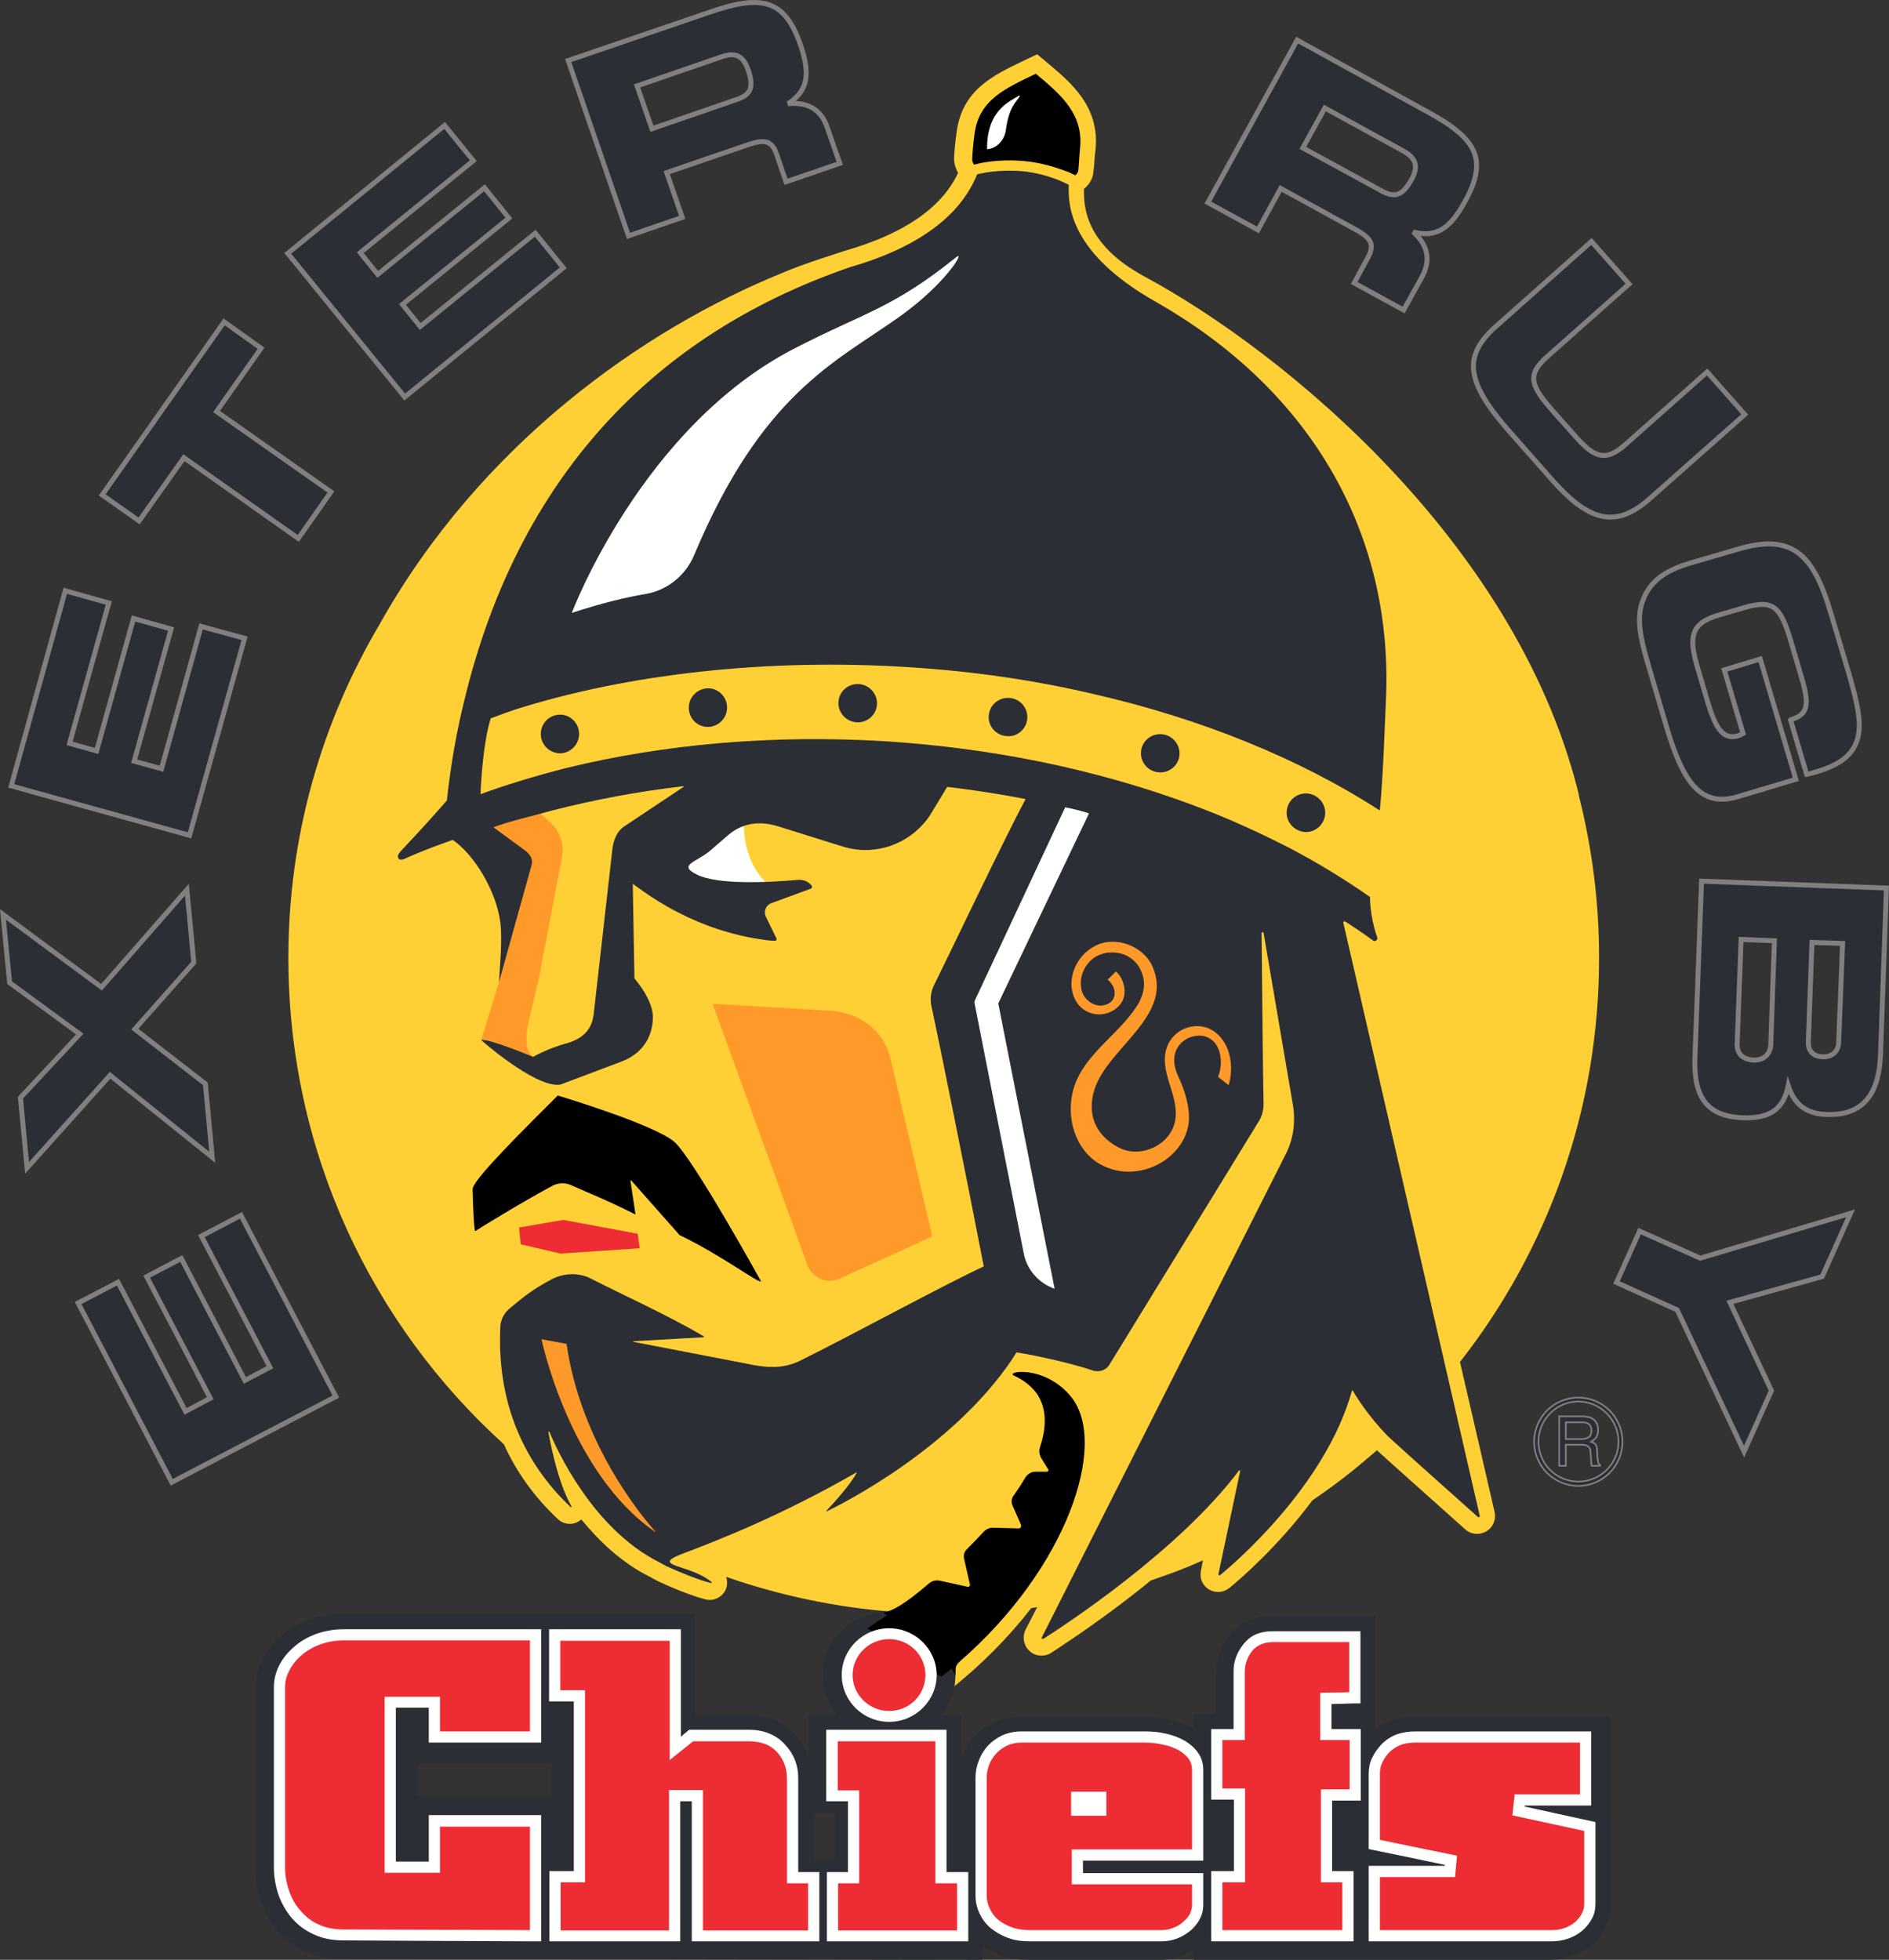 <svg xmlns="http://www.w3.org/2000/svg" width="573.185" height="594.672" viewBox="0 0 573.185 594.672"><rect x="0" y="0" width="573.185" height="594.672" fill="#333333" stroke="none"/><path fill="#2c2e35" fill-rule="evenodd" d="M488.708 578.372c0 4.5-2.2 9-5.7 11.8-3.5 3-7.9 4.5-12.7 4.5h-108.1v-3.1q-1.6 1.1-3.5 1.8c-2.1.9-4.4 1.3-6.7 1.3h-40c-3 0-5.8-.4-8.4-1.4q-2.9-1.1-5.4-2.8l-.2 4.2-194.9-.3c-3.8 0-7.6-.8-10.9-2.4-3.2-1.5-6-3.7-8.2-6.3-2.1-2.6-3.8-5.5-4.9-8.8-1.1-3.2-1.6-6.4-1.6-9.7v-54.9c0-3.2.8-6.3 2.3-9.1 1.5-2.7 3.4-5 5.7-7 2.4-2 5.1-3.6 8.2-4.7 3.1-1.2 6.4-1.7 9.9-1.7h107.3v30.6h15.8c5.8 0 10.9 2 14.5 5.9 1.9 2 3.2 4.2 4.1 6.7v-12.6h46.4v13.3q0-.3.1-.5c.9-2.2 2.1-4.3 3.7-6.1 1.7-1.9 3.7-3.4 6.1-4.5s5.1-1.7 8-1.7h37.4c2.6 0 5.1.3 7.6.8 2.6.6 5 1.6 7.1 2.8q.3.2.5.3v-4.6h4.9l1.9-.1v-12.2c0-4.3 1.4-8.4 4.2-11.8 2.9-3.8 7.5-5.8 12.7-5.8h31.4v32.2l.1 2.1c3.4-2.5 7.4-3.7 11.8-3.7h59.5zm-321.3-43.3h-40.6v9.7h40.6zm85.9 15.1h-6.5v14h6.5z"/><path fill="#ffd036" d="M453.508 458.772c.5 2.4-.5 4.7-2.5 5.9-2.1 1.2-4.6 1-6.4-.6-4-3.6-23-20.5-26.8-24q-3.7 3.2-7.5 6.3-5.9 4.7-12.1 8.9c-10.4 14-21.9 23.9-25.2 26.6-1.8 1.4-4.2 1.6-6.2.4-1.9-1.1-2.9-3.4-2.4-5.6l.6-3.2q-3.8 1.7-7.7 3.2-4 1.5-8.1 2.9c-13.7 11.2-26.5 19.5-30.3 22-.9.6-1.9.8-2.9.8-1.3 0-2.6-.4-3.6-1.4-1.8-1.6-2.3-4.3-1.2-6.5l3.5-6.8-1.2.2q-.3 0-.6.1c-6.9 8.9-15.3 17.4-24.7 24.8l-2.8 2.2-14.4-9.4c-3.8-2.5 2.5-6.4 2.4-11 0-1.9-1.2-3.7-2.2-5.5-17.7-1.3-34.8-5-50.9-10.6.5 1.3.4 2.8-.2 4.1-1.1 2.1-3.5 3.3-5.8 2.8-4.4-1-12.2-4.4-14.5-5.5l-.4-.2q-1-.5-2.2-1.2c-8.5-4.2-15.4-10.8-20.8-17.4q-.2.1-.3.2c-2 1.6-4.9 1.5-6.8-.3-7.1-6.6-12.6-14.3-16.4-22.7-40.1-36.3-65.3-88.8-65.4-147.2-.1-37 10-71.7 27.6-101.5 30.7-54.9 80.2-89.6 121.9-106.6 6.3-2.8 19.8-7 19.8-7 17.6-5.1 29-13 33.9-23.5-.8-1.5-1.3-3.1-1.2-4.7.1-1.9.2-3.6.8-7.9 1.7-12.5 11-17 20-21.3l4.4-2.1 2.5 2.1c7.7 6.4 16.6 13.7 15.2 27-.3 2.1-.3 3.4-.4 4.5-.1.6-.1 1.2-.2 1.8-.1 2.1-1.1 3.9-2.6 5.2l-.3.2c-.1 4.9 0 16.7 18.3 26.6 42.3 22.8 112.1 80.2 131.4 155.4q.4 1.5.6 2.7c3.9 15.5 6 31.8 6 48.5.1 46.3-15.7 89-42.2 122.8z"/><path fill="#2c2e35" fill-rule="evenodd" stroke="gray" stroke-width=".5" d="M473.108 429.772h6.9q1.7 0 2.8.5 2.1 1 2.1 3.6 0 1.3-.5 2.2-.6.8-1.6 1.4.9.3 1.4.9.4.6.4 1.9l.1 2q.1.8.2 1.3.1.7.6.9v.3h-2.5q-.1-.2-.1-.5-.1-.3-.1-1.2l-.2-2.5q0-1.4-1.1-1.9-.5-.3-1.8-.3h-4.6v6.4h-2zm6.7 6.9q1.4 0 2.3-.6.8-.6.8-2 0-1.6-1.2-2.2-.6-.3-1.6-.3h-5v5.1z"/><path fill="#2c2e35" fill-rule="evenodd" stroke="gray" stroke-width=".5" d="M478.908 450.872c-7.4 0-13.4-6-13.4-13.4s6-13.4 13.4-13.4 13.4 6 13.4 13.4-6 13.4-13.4 13.4zm0-25.6c-6.7 0-12.1 5.5-12.1 12.2s5.4 12.1 12.1 12.1 12.2-5.4 12.2-12.1-5.5-12.2-12.2-12.2z"/><path fill="#ff9929" d="m270.208 321.272 12.7 53.9-28.1 12.8c-3.8 1.8-8.3-.1-9.8-4.1l-28.8-79.3 35.4 2.1c9.2.5 16.6 6 18.6 14.6"/><path d="M191.608 358.272c-.1-.2-.3-.1-.3.1l1.5 10c.1.1 0 .1-.1.1-8.7-4.4-14.4-6.6-19.3-8.8-1.9-.9-4.1-.8-5.9.2-8.6 4.6-22.5 13.1-23.3 13.7-.3.2-.7-7-.8-12.7 0-2 6.9-9.7 25.9-28.5l.1.1s29.4 8.8 35.3 14.1c5.7 5.1 26.2 42.2 26.2 42.2-.6.8-11.8-7.8-24.7-14z"/><path fill="#ee2c33" d="m193.508 374.372.6 4.4-24 1.6-12.1-2.8-.5-5.1 13.4-2.3z"/><path fill="#2c2e35" d="M175.708 223.072c-.2 3.2-3 5.7-6.2 5.5-3.2-.3-5.6-3-5.4-6.2.2-3.3 3-5.7 6.2-5.5s5.6 3 5.4 6.2M220.608 215.072c-.2 3.2-3 5.7-6.2 5.5s-5.6-3-5.4-6.2 3-5.7 6.2-5.5 5.6 3 5.4 6.2M266.108 213.772c-.2 3.2-3 5.6-6.2 5.4s-5.7-3-5.5-6.2 3-5.6 6.2-5.4 5.7 3 5.5 6.2M311.708 217.972c-.2 3.2-3 5.7-6.2 5.4-3.2-.2-5.7-2.9-5.5-6.1.2-3.3 3-5.7 6.2-5.5 3.3.2 5.7 3 5.5 6.2M357.908 228.972c-.2 3.2-3 5.6-6.2 5.4s-5.7-2.9-5.5-6.2c.2-3.2 3-5.6 6.2-5.4s5.7 3 5.5 6.2M402.108 246.972c-.2 3.2-3 5.7-6.2 5.5-3.2-.3-5.7-3-5.5-6.2.2-3.3 3-5.7 6.2-5.5s5.7 3 5.5 6.2"/><path fill="#fff" d="M221.208 253.172c1.4-1.1 2.9-2 4.5-2.5.2 8.8 3.8 14.2 6.5 16.9-8.1.3-16.5 0-20.8-2.2-5.8-2.9-.3-3.7 3.9-7.1zM152.808 249.972l.6-.2z"/><path fill="#ff9929" d="m170.608 259.672-6.6 34.5c-.7 4.9-3.7 14.7-4.2 19.4-.4 3.9.5 6 2 7.1h-.1s-13.3-5.6-15.7-5.1l5.4-17.5 9.8-35.2c.7-2.1-.2-3.7-2.4-5.2l-9.2-6.7 3.2-1 .6-.2q1.5-.4 3.1-.9.2 0 .4-.1c2.3-.6 4.6-1.3 7.1-1.9l3.2 2.9c2.7 2.6 3.9 6.3 3.4 9.9"/><path fill="#fff" d="M156.508 248.872q.2 0 .4-.1-.2.1-.4.1M161.808 320.672h-.1z"/><path d="M327.708 45.072c-.3 3.4-.3 4.8-.5 6.4 0 .7-.4 1.3-.9 1.7q-.8-.3-1.7-.8c-3.3-1.3-8.3-3-13.8-3.5s-10.1 0-13.2.6q-1.2.3-2.1.5c-.3-.6-.6-1.3-.5-1.9.1-1.9.2-3.5.7-7.5 1.4-10.4 9.5-13.8 18.6-18.2 7.8 6.5 14.5 12.3 13.4 22.7"/><path fill="#2c2e35" fill-rule="evenodd" d="M410.508 421.972c-.1-.1-.3-.1-.3.1-8 28.7-35.6 52.3-40 55.9-.2.2-.5 0-.5-.3l6.6-31.3c0-.2-.2-.3-.4-.1-18.3 24.3-52.7 46.8-59.3 51-.3.2-.7-.1-.5-.4l73.8-146.2c2.5-4.7 3.3-10.1 2.4-15.4l-8.9-52.2c-.1-.3-.6-.3-.6.1.2 18.5.4 43.5.6 51.9 0 1.8-.5 3.6-1.4 5.1l-45.3 73.8c-1 1.8-3.1 2.5-5.1 1.9-5.4-1.9-16.6-4.5-23.2-5.5q-.6 1-1.3 2.1c-18.2 27-51.2 43.7-56.2 46.1-.1.1-.2-.1-.1-.2 6.8-7.2 8.8-10.8 9.2-11.6 0 0-.1-.1-.1 0-23 13.2-42 20.6-52.6 24.6s2.2 3.2 8.6 8.7c.1.1 0 .4-.1.3-3.6-.8-10.7-3.8-13.5-5.1-.8-.4-1.5-.8-2.4-1.3-20.2-10.2-31.1-34.4-33.2-39.5-.1-.2-.3-.1-.3.1 0 0 2.4 14.6 7 22.5.1.2-.1.4-.3.2-11.7-11.1-22.5-28.5-21.3-54.6.1-2.2 1.1-4.2 2.8-5.6 3.2-2.6 6-5.3 12.8-8.9 3.9-2 8.5-2.1 12.3 0 7.9 4.1 22.6 10.7 33.8 17.3.2.1.1.3-.1.3l-21.1 1.2c-.2 0-.2.2-.1.2l34.8 6.7c1.6.4 5 .9 6.6.9h.4v.1-.1c3 .1 5.9-.5 8.6-1.8 15.4-7.6 44-23.2 55.9-28.7-5.3-27.4-13.5-68-15.9-79.1-.4-2-.2-4.1.7-6 5.1-10.3 21.5-44.8 27.9-56.7q-3.5-.7-7.1-1.3-8.3-1.4-16.7-2.4l-5.2 8.6c-5.8 8.7-16.6 12.6-26.5 9.5l-19.5-6.1c-5.4-1.7-10.6-1.2-15 2.4l-5.9 5.1c-4.2 3.4-9.7 4.2-3.9 7.1 6.2 3.1 21 2.5 30.8 1.6 1.7-.1 3.2.6 4.1 1.8.2.3.1.7-.3.9l-12 4.4c-1.6.6-2.4 2.5-1.6 4.1l3.2 6.6c.2.3-.1.7-.4.7-1.2 0-3-.2-3.4-.3-20.5-2.8-34.4-13.1-38.7-16.2l-1.1-.8.5 28.7c3.2 3.8 5.7 8.3 5.6 12-.1 5.8-3.2 10.8-9.4 13.2l-18.3 6.9q-.5.2-.9.2c-7.7.4-23.6-13.6-23.5-13.6 2.4-.5 15.7 5.1 15.7 5.1h.1c.7-.4 4.7-2.6 9.8-4 7.2-1.9 8.1-6.3 8.5-8.6l5.7-50.3c.2-1.9 1-5.5 3.9-7.2l17.7-11.8c.1 0 0-.2-.1-.2-13.8 1.6-27 4.1-39.5 7.3-4 1.1-7.5 2-10.9 2.9q-.2.1-.4.1-1.6.5-3.1.9c-.2.1-3.1 1-3.2 1.1-.4.1-.6.2 0 .5l8.6 6.3c2.2 1.5 3.1 3.1 2.4 5.2l-9.8 35.2c.2-4.1 1.1-12.6.4-18.3-1.3-9.6-7.9-20.4-14.4-24.9h-.1c-9.9 3.5-14.5 5.7-14.5 5.7s-1.6.8-2-.3c-.2-.4-.1-1 .8-2 6.8-7.2 11.4-12.4 14-15.4 1.2-11.2 3.1-21.8 5.6-31.6 14.9-60.7 52.1-108.2 117.3-130.4h.1c27.5-8.1 35.1-21.1 37.9-28q1.1-.2 2.5-.5c3-.5 6.9-.8 11.5-.4 3.6.4 7 1.3 9.7 2.3 1.6.6 2.9 1.2 4.1 1.8-.3 6.5.5 20.8 26.2 35.4 48.3 27.4 72.6 71.7 70 121.8-.4 8.7-.8 21.9-1.8 32.5l-.1.1c-24-15.5-53.9-27.8-87.3-35.4-17.6-4.1-36.1-6.8-55.3-8-42.9-2.8-85.7 2-119.9 12.9-.6.2-3.8 1.3-7.2 2.6-2.2 7-2.9 18.1-3.1 23 8.3-3 16.9-5.6 25.9-7.9 29.4-7.2 62.6-10.3 97.6-8.1q20.25 1.35 39.3 4.8c23.1 4.2 44.6 10.6 63.9 18.7 6.5 2.8 12.7 5.7 18.7 8.8 8.8 4.6 16.9 9.6 24.5 14.9 0 3.3.7 8.1 2.2 12.3.2.7-.6 1.4-1.3.9q-4.1-3-8.5-5.8c-.2-.1-.5.1-.5.4l41.4 180c.1.3-.4.6-.6.3 0 0-25.8-23-27.2-24.4-6-6.1-9.9-12.4-10.7-13.9"/><path fill="#fff" d="M272.408 96.472c-19.1 13.5-41.3 23.1-61.8 72-2.6 6.2-8.2 10.7-14.9 11.8-5.4.9-12.7 2.6-22.2 5.7 0 0 21.2-56.5 67.7-80.3 21.1-10.9 29.5-12 48.9-27.6 3-2.5-2.9 8-17.7 18.4M299.508 44.972c0-11.8 7.2-14.3 9.6-15.9.2-.2.4 0 .3.2-1.1 1.8-3.2 3-4.2 10.2-.4 3-2.7 5.6-5.7 5.8zM302.908 304.472l17.1 86.6c-4.8-1.7-8.5-5.8-9.4-10.9l-14.9-75.8q-.1-.4.1-.8l27.4-58.6c2.8.5 7.2 1.7 7.2 1.9z"/><path fill="#ff9929" d="M333.308 289.872c-3.4 1.5-5.8 5.6-5.3 9.4.2 3.9 3.9 6.3 6.7 5.8 2.4-.4 3.7-2 3.5-4.2-.2-2-1.9-3.5-2.1-3.6l2.5-2.5c1.4 1.1 3.1 4.1 2.5 7.4-.7 4.1-6.5 7.4-11.6 4.6-4.6-2.6-4.4-8.3-4.4-8.3.1-5 3.1-9.4 7.3-11.5 6-3.1 14.4 0 17.2 6.1 6.9 15-13.5 24.8-17.5 37.5-2.4 7.6.4 13.9 7.1 17.5 6.7 3.7 16.1-.5 17.4-8.2 1.3-7.8-5.5-15.1-2.3-22.7q.6-1.4 1.6-2.5c3.2-3.7 9-4.5 12.9-1.4 4.7 3.6 5.6 10.7 4 16l-3.2-2.5c1.7-4.3 1-10.6-3.7-12.2-4.9-1.6-12.6 3-8.4 12 4.6 9.9 3 15.2 3 15.2-1.9 9.5-12.8 15.7-22.5 13.2q-2.4-.7-4.2-1.7c-7.6-4.3-10.7-14.6-7.9-23.4 3.3-10.4 14.3-16.4 19.6-25.5 2-3.6 2-6.8.8-9.6-1-2.5-3-4.3-5.4-5.2-2.4-.8-5.2-.8-7.6.3M171.908 407.772c4.4 30.7 23.5 53.1 26.9 56.9.1.1 0 .2-.1.1-26-18-34.4-58.4-34.4-58.4z"/><path fill="#2c2e35" d="M289.808 508.272c0 10.9-9 19.7-20 19.7-11.1 0-20.1-8.8-20.1-19.7s9-18.7 20.1-18.7c11 0 20 7.8 20 18.7"/><path fill="#2c2e35" d="M289.908 508.272c0 10.9-9 19.8-20.1 19.8s-20.2-8.9-20.2-19.8c0-11 9.1-19.1 20.2-19.1s20.1 8.1 20.1 19.1"/><path fill="#ee2c33" d="M480.208 585.772q-4 3.3-9.6 3.3h-55.3v-22.9h24.6l-24.6-5.1v-22.8q0-5 3.9-9 4-3.9 10.3-3.9h53.3v22.5h-21.7l23 5v24.8q0 4.7-3.9 8.1m-76-39.4v21.4h6.5v21.3h-43.2v-21.3h6.9v-21.6h-6.9v-21.5h6.8v-17.2q0-4.8 3.1-8.6 3.1-3.9 8.9-3.9h26.5v21.9l-8.8.2v7.6h8.9v21.7zm-40 35.8q-1 2-2.7 3.5-1.8 1.5-4.2 2.5-2.3.9-4.9.9h-39.9q-3.7 0-6.7-1.1t-5.2-3-3.4-4.4q-1.2-2.6-1.2-5.3v-36q0-2.4 1-4.8.9-2.5 2.7-4.6 1.8-2 4.5-3.3 2.6-1.2 5.9-1.2h37.4q3.3 0 6.5.7 3.2.8 5.6 2.2 2.5 1.5 4 3.7 1.6 2.2 1.6 5.1v27.5h-36.5v3.8h36.5v9.6q0 2.2-1 4.2m-113.3 6.9v-21h6.5v-21.5h-6.6v-21.7h36.5v43.2h6.6v21zm-41 0v-42.5h-3.5v42.5h-39.7v-21.3h7.4v-51.5h-7.5v-21h40v31.7l2.5-2.1h18.1q6.9.1 10.9 4.4t4 10.3v28.5h6.2v21zm-105.9-.3q-5.1 0-9-1.9t-6.6-5q-2.6-3.1-4-7.2-1.3-4-1.3-8.1v-54.7q0-3.5 1.7-6.7t4.6-5.6q2.8-2.4 6.6-3.8t8.2-1.4h60v34.4h-34.1v-10.6h-10v46.7h10v-14.1h34.1v38.3z"/><g fill-rule="evenodd"><path fill="#2c2e35" d="m164.308 589.972-60.3-.3c-3.5 0-6.6-.7-9.4-2-2.7-1.3-5-3.1-6.8-5.3-1.8-2.1-3.2-4.6-4.2-7.4-.9-2.7-1.4-5.6-1.4-8.4v-54.7c0-2.4.6-4.8 1.9-7.1 1.2-2.2 2.8-4.2 4.7-5.9q3-2.4 6.9-3.9c2.7-1 5.5-1.5 8.5-1.5h60c.5 0 .8.4.8.9v34.4c0 .4-.3.8-.8.8h-34.1c-.4 0-.8-.4-.8-.8v-9.7h-8.4v44.9h8.4v-13.2c0-.4.4-.8.8-.8h34.2c.4 0 .8.4.8.8v38.3q0 .4-.2.6-.3.3-.6.3m-60.1-94.8c-2.8 0-5.4.5-7.9 1.4s-4.6 2.1-6.4 3.6c-1.8 1.6-3.3 3.4-4.4 5.4-1.1 2.1-1.6 4.1-1.6 6.3v54.7c0 2.6.5 5.3 1.3 7.9q1.35 3.75 3.9 6.9 2.55 3 6.3 4.8c3.75 1.8 5.4 1.8 8.6 1.8h.1l59.3.3v-36.6h-32.4v13.2c0 .4-.4.8-.9.8h-10c-.5 0-.8-.4-.8-.8v-46.7c0-.4.3-.8.8-.8h10c.5 0 .9.4.9.8v9.7h32.3v-32.7zm366.4 94.8h-55.3c-.4 0-.8-.4-.8-.9v-22.9c0-.5.4-.9.8-.9h16.5l-16.7-3.4c-.3-.1-.6-.4-.6-.8v-22.8q0-5.4 4.2-9.6c2.7-2.7 6.4-4.2 10.9-4.2h53.2c.5 0 .9.4.9.9v22.5c0 .5-.4.8-.9.8h-13.8l15.3 3.4c.4 0 .7.4.7.8v24.8c0 3.4-1.5 6.3-4.3 8.7-2.7 2.4-6.1 3.6-10.1 3.6m-54.4-1.7h54.4c3.6 0 6.6-1.1 9-3.2 2.5-2.1 3.7-4.5 3.7-7.4v-24.1l-22.4-4.9c-.4-.1-.7-.5-.6-.9 0-.4.4-.7.8-.7h20.9v-20.9h-52.4c-4 0-7.3 1.3-9.8 3.7q-3.6 3.75-3.6 8.4v22.1l23.9 5c.4 0 .7.4.7.9-.1.4-.4.7-.8.7h-23.8zm-5.4 1.7h-43.3c-.4 0-.8-.4-.8-.8v-21.4c0-.4.4-.8.8-.8h6.1v-20h-6.1c-.4 0-.8-.4-.8-.8v-21.5c0-.5.4-.9.8-.9h5.9v-16.2c0-3.4 1.1-6.5 3.3-9.2 2.2-2.8 5.5-4.2 9.6-4.2h26.5c.4 0 .8.3.8.8v21.9c0 .5-.4.9-.8.9l-7.9.1v5.9h8c.5 0 .9.4.9.9v21.8c0 .4-.4.8-.9.8h-7.9v19.7h5.8c.4 0 .8.4.8.8v21.4c0 .4-.4.8-.8.8m-42.4-1.7h41.5v-19.6h-5.7c-.5 0-.9-.4-.9-.9v-21.3c0-.5.4-.9.9-.9h7.9v-20.1h-8.1c-.4 0-.8-.3-.8-.8v-7.6c0-.5.3-.8.8-.9l7.9-.1v-20.3h-25.6c-3.6 0-6.4 1.2-8.3 3.6s-2.9 5.2-2.9 8.2v17.1c0 .5-.4.8-.8.8h-5.9v19.8h6.1c.4 0 .8.4.8.9v21.6c0 .5-.4.9-.8.9h-6.1zm-16 1.6h-40q-3.8 0-6.9-1.1-3.2-1.2-5.5-3.2t-3.6-4.7q-1.2-2.7-1.2-5.7v-36q0-2.5.9-5.1 1-2.6 2.9-4.8 1.9-2.1 4.8-3.5 2.8-1.3 6.2-1.3h37.4q3.4 0 6.7.8 3.4.7 5.9 2.3c1.8 1 3.2 2.3 4.3 3.9q1.7 2.4 1.7 5.6v27.4c0 .5-.4.9-.9.9h-35.6v2.1h35.6c.5 0 .9.4.9.8v9.7q0 2.4-1.1 4.5-1.1 2.2-2.9 3.8-1.9 1.6-4.4 2.6t-5.2 1m-42.4-63.7q-3 0-5.5 1.2-2.5 1.1-4.2 3-1.7 2-2.6 4.3t-.9 4.5v36q0 2.6 1.1 5 1.2 2.4 3.2 4.2 2.1 1.8 5 2.8c1.8.7 4 1.1 6.3 1.1h40c1.6 0 3.1-.3 4.6-.9q2.2-.9 3.8-2.4 1.7-1.4 2.6-3.2t.9-3.8v-8.8h-35.6c-.5 0-.9-.4-.9-.9v-3.8c0-.4.4-.8.9-.8h35.6v-26.6c0-1.8-.4-3.3-1.4-4.7s-2.2-2.5-3.7-3.4q-2.4-1.4-5.5-2.1c-2-.5-4.2-.7-6.3-.7zm-16.2 63.7h-42.9c-.5 0-.8-.3-.8-.8v-21c0-.5.3-.9.8-.9h5.6v-19.8h-5.7c-.5 0-.9-.4-.9-.8v-21.7c0-.5.4-.8.9-.8h36.5c.4 0 .8.3.8.8v42.3h5.7c.5 0 .9.4.9.9v21c0 .5-.4.8-.9.8m-42.1-1.6h41.3v-19.4h-5.7c-.5 0-.9-.4-.9-.8v-42.3h-34.8v19.9h5.7c.5 0 .9.4.9.9v21.5c0 .4-.4.8-.9.8h-5.6zm-3.4 1.7h-38.4c-.5 0-.8-.4-.8-.9v-41.7h-1.8v41.7c0 .5-.4.9-.9.9h-39.7c-.4 0-.8-.4-.8-.9v-21.3c0-.5.4-.9.8-.9h6.3l.3-49.7h-6.6c-.5 0-.9-.4-.9-.9v-21c0-.5.4-.9.9-.9h39.9c.5 0 .8.4.8.9v29.9l1.2-.9q.3-.2.6-.2h18c4.9 0 8.7 1.5 11.6 4.6 2.8 3 4.2 6.7 4.2 10.9v27.6h5.3c.5 0 .8.4.8.9v21c0 .5-.3.9-.8.9m-37.6-1.7h36.8v-19.4h-5.3c-.5 0-.9-.3-.9-.8v-28.5c0-3.8-1.2-7-3.7-9.8-2.6-2.6-6-4-10.4-4h-17.7l-2.4 1.9c-.2.2-.6.2-.9.1-.2-.2-.4-.5-.4-.8v-30.9h-38.3v19.4h6.6c.5 0 .9.4.9.8v51.5c0 .5-.4.8-.9.8h-6.5v19.7h38v-41.7c0-.5.4-.9.8-.9h3.5c.5 0 .8.4.8.9z"/><path fill="#fff" d="M164.208 528.772h-34.1v-10.6h-10v46.7h10v-14.1h34.1v38.3h-1.7q-29.2-.1-58.5-.3c-3.3 0-6.3-.6-9-1.9-2.6-1.2-4.8-2.9-6.6-5-1.7-2.1-3.1-4.5-4-7.2q-1.3-4-1.3-8.1v-54.7c0-2.3.6-4.6 1.7-6.7q1.7-3.2 4.6-5.6c1.8-1.6 4.1-2.9 6.6-3.8 2.6-.9 5.4-1.4 8.2-1.4h60zm-58.4 56.7c18.9.1 36.1.1 55 .2v-31.4h-27.3v14h-16.8v-53.4h16.8v10.5h27.3v-27.6h-56.6c-2.5 0-4.9.4-7 1.2q-3.3 1.2-5.6 3.2-2.4 2-3.8 4.7-1.3 2.4-1.3 5.1v54.7q0 3.5 1.2 7 1.1 3.4 3.4 6c1.4 1.7 3.2 3.2 5.4 4.2 2.1 1 4.6 1.6 7.5 1.6zM206.608 526.972l2.5-2.1h18.1q3.4 0 6.1 1.1 2.8 1.1 4.8 3.3c2.7 2.8 4.1 6.3 4.1 10.3v28.5h6.4v21h-38.7v-42.5h-3.5v42.5h-39.7v-21.3h7.4v-51.5h-7.5v-21.9h40zm-36.6-14.1h7.5v58.3h-7.4v14.6h32.9v-42.6h10.3v42.6h31.9v-14.3h-6.4v-31.9c-.1-3.2-1-5.7-3.1-8-1.1-1.1-2.2-1.9-3.6-2.4s-3-.8-4.9-.8h-16.9l-1.6 1.3-5.5 4.4v-36.2h-33.2zM287.208 568.072h6.6v21h-42.9v-21h6.4v-21.5h-6.6v-21.7h36.5zm-33-24.8h6.5v28.2h-6.4v14.3h36.1v-14.3h-6.6v-43.1h-29.6zM365.108 537.072v27.5h-36.5v3.8h36.5v9.6c0 1.5-.3 2.9-1 4.2-.6 1.3-1.6 2.5-2.7 3.5-1.2 1-2.6 1.9-4.1 2.5-1.6.6-3.2.9-4.9.9h-40c-2.4 0-4.6-.3-6.7-1.1q-2.9-1.1-5.2-3c-1.4-1.2-2.5-2.7-3.3-4.4s-1.2-3.5-1.2-5.4v-35.9q0-2.4.9-4.8c.6-1.7 1.5-3.2 2.7-4.6q1.95-2.1 4.5-3.3c1.8-.8 3.8-1.2 5.9-1.2h37.4c2.2 0 4.4.2 6.5.7s4 1.2 5.7 2.2c1.6 1 3 2.2 4 3.7 1 1.4 1.5 3.2 1.5 5.1m-3.4 0c0-1.3-.3-2.3-.9-3.2q-1.05-1.5-3-2.7c-1.3-.7-2.9-1.4-4.6-1.7-1.9-.5-3.8-.7-5.8-.7h-37.4q-2.5 0-4.4.9-2.1 1-3.4 2.5-1.4 1.6-2.1 3.4-.7 2-.7 3.7v35.9q0 2.1.9 3.9.8 1.9 2.5 3.4c1.1.9 2.5 1.7 4.1 2.3s3.5.9 5.5.9h40q1.9 0 3.6-.7 1.9-.7 3.1-1.9 1.3-1.1 2-2.4v-.1c.4-.8.6-1.6.6-2.6v-6.2h-36.5v-10.6h36.5zM412.808 516.872h-1.7c-2.4.1-4.7.1-7.1.2v7.6h8.9v21.7h-8.7v21.4h6.5v21.3h-43.2v-21.3h6.9v-21.7h-6.9v-21.4h6.8v-17.2c-.1-3.2 1-6.1 3.1-8.7 1-1.2 2.3-2.3 3.8-2.9q2.2-.9 4.9-.9h26.7zm-35.1 11.1h-6.8v14.7h6.9v28.5h-6.9v14.5h36.4v-14.5h-6.5v-28.2h8.7v-15h-8.9v-14.3l1.7-.1h1.6q2.8 0 5.5-.1v-15.2h-23.1c-1.5 0-2.7.3-3.7.7-1.1.5-1.9 1.1-2.6 1.9-1.6 2.1-2.3 4.1-2.3 6.6zM482.808 547.872h-20.2v.3c6.7 1.5 13.4 2.9 20.1 4.4l1.4.3v24.8c0 1.6-.3 3.1-1 4.4-.7 1.4-1.7 2.6-2.9 3.7-2.6 2.2-5.9 3.3-9.5 3.3h-55.4v-22.9h23.1v-.3q-10.8-2.3-21.7-4.5l-1.4-.3v-22.9c0-1.6.3-3.2 1-4.7s1.7-2.9 2.9-4.2q2-2 4.6-3 2.6-.9 5.7-.9h53.3zm-12.2 37.8c3.1 0 5.3-.8 7.4-2.5.9-.9 1.6-1.7 2-2.6q.7-1.3.7-2.9v-22.1q-10.2-2.2-20.3-4.4l-1.5-.3.7-6.4h19.8v-15.7h-49.9q-2.6 0-4.5.7c-1.3.5-2.3 1.2-3.4 2.2q-1.5 1.6-2.2 3.2c-.5 1-.7 2.1-.7 3.3v20.1q11 2.3 21.9 4.5l1.5.3-.6 6.5h-22.8v16.1z"/></g><path fill="#fff" d="M325.008 543.672h10.7v7.3h-10.7z"/><g fill="#2c2e35" stroke="gray" stroke-width="1.5"><path d="m515.908 381.772 45.6-13.6-8.6 19.2-28 7.8 12.6 26.8-8.3 18.5-20.3-43-18.4-8.3 7-15.6z"/><path fill-rule="evenodd" d="m572.408 269.472-1.8 50.6c-.5 12.6-5.8 18.5-16.4 18.1-6-.2-9.7-2.9-11.6-8.7-1.4 7.1-5.7 10-13.7 9.7-10.9-.4-15.1-6.1-14.6-18.5l2-53.3zm-34 16-10.1-.4-1.2 31.7c-.1 3 1.7 4.7 5 4.9 3 .1 5-1.7 5.2-4.6zm20.7.8-9.3-.3-1.1 30.1c-.1 2.8 1.4 4.5 4.4 4.6 2.8.1 4.7-1.6 4.8-4.3z"/><path d="M527.208 166.672c16.2-4.8 22.9.9 28.3 19.3l5.5 18.4c2.7 9.4 4.2 15.9 2.3 20.8-1.6 4.3-5.6 7.1-12.1 9-.9.3-2 .6-3 .8l-4.9-16.5.1-.1c6-1.7 5.4-5.7 2.8-14.3l-2.8-9.5c-3.2-10.7-5.3-12.8-14.5-10.1l-7.5 2.2c-8.5 2.5-9.1 6.7-6.2 16.3l2.8 9.5c2.5 8.6 4.8 12.1 9.4 10.8.5-.2 1-.4 1.5-.7l-5.7-19.3 10.9-3.3 10.8 36.5-17.7 5.3c-10.9 3.2-16.4-3.9-21.5-21.1l-5.4-18.3c-2.5-8.5-4-14.7-1.7-20.5 2.2-5.5 6.6-8.7 13.9-10.9zM471.008 145.672l-12.7-14.4c-13.2-14.9-14.9-23-4.3-32.3l28.9-25.7 11.4 12.9-24.9 22.1c-6.2 5.5-5 8.8 2 16.7l6.5 7.3c5.8 6.6 9.2 8 15.2 2.7l24.9-22.1 11.4 12.9-28.9 25.6c-10.4 9.2-18.5 6.7-29.5-5.7z"/><path fill-rule="evenodd" d="M444.508 61.172c-4.4 8.1-8.7 11.1-15.7 9.2 4.5 4 5.4 8.6 2.7 13.6l-5.6 10.1-15-8.2 4.1-7.6c2.3-4.2 1-6.1-4-8.8l-22.4-12.3-6.9 12.6-15.2-8.3 27.1-49.3 39.6 21.8c14.9 8.1 18.4 14.4 11.3 27.2zm-18.6-15.3-23.9-13.1-6.7 12.1 24 13.1c4.2 2.3 6.4 1.1 9-3.5 2.1-3.8 1.5-6.4-2.4-8.6zM251.008 38.672l3.8 10.9-16.3 5.6-2.8-8.2c-1.5-4.5-3.8-4.8-9.2-2.9l-24.2 8.3 4.7 13.6-16.3 5.6-18.3-53.2 42.7-14.6c16.1-5.6 23-4 27.8 9.9 3 8.7 2.3 13.9-3.8 17.8 6-.6 10.1 1.8 11.9 7.2zm-24-17.5c-1.4-4.1-3.7-5.4-7.9-4l-25.8 8.9 4.5 13 25.8-8.9c4.5-1.5 5.1-4 3.4-9z"/><path d="m162.408 70.772 8.5 10.5-48.1 39.2-35.5-43.6 47.6-38.8 8.7 10.7-34.3 27.9 5.3 6.6 32.4-26.3 7.4 9.2-32.3 26.2 5.4 6.7zM65.708 124.872l34.7 24.4-9.9 14.1-34.7-24.5-13.6 19.2-11.2-7.9 37-52.5 11.2 8zM57.508 253.472l-54.1-15 16.4-59.2 13.2 3.7-11.9 42.6 8.2 2.3 11.2-40.2 11.4 3.2-11.2 40.1 8.3 2.3 12-43.2 13.2 3.6zM33.408 326.272l-25.2 28.1-2-21.3 18-19.3-21.3-15.6-2-20.7 29.9 22.1 25.9-29.6 2.1 22.1-17.9 20.2 21.4 16.6 2.1 22.3zM73.108 368.772l28.8 55-49.8 26-28.4-54.4 12.1-6.3 20.5 39.2 7.5-4-19.3-36.9 10.5-5.5 19.3 37 7.6-4-20.8-39.8z"/></g><path d="M291.208 504.172c-1.5 1.4-1.2 1.9-1.3 4.2l-1.1-2.1q-1.6 1.3-3.2 2.5l-22.4-14.7 7.2-4.8q.3-.2.5-.4c3.8-2.6 7-5 11.1-8.5.9-.7 2.1-1 3.3-.7l8.2 1.8c.5.2.9-.3.8-.7l-1.8-7.9c-.2-1 .1-2.1.9-2.8q2.6-2.6 5-5.2c.8-.9 2-1.4 3.2-1.3l7.4.2c.6.1 1-.6.8-1.1l-2.6-5.9c-.4-1-.3-2.2.4-3q1.9-2.7 3.5-5.4c.7-1.1 1.8-1.8 3.1-1.8h3.5c.3 0 .5-.3.4-.6l-2.2-3.6c-.6-1-.7-2.3-.3-3.4 2.1-6.3 1.9-11.8-1-16.1-1.7-2.3-4-4.1-6.8-5.4-3.3-1.3 9.2-3.6 17.3 6.5 11.2 14.1-1.2 51.8-33.9 80.2"/><path fill="#fff" d="M284.208 508.272c0 7.8-6.5 14.2-14.4 14.2-8 0-14.4-6.4-14.4-14.2s6.4-14.2 14.4-14.2c7.9 0 14.4 6.4 14.4 14.2"/><path fill="#ee2c33" d="M280.808 508.272c0 6-4.9 10.9-11 10.9s-11.1-4.9-11.1-10.9 5-10.9 11.1-10.9 11 4.9 11 10.9"/><path d="M268.008 489.272s2 .1 7.1-3.4c5.3-3.6-4.3 5.5-4.3 5.5z"/></svg>